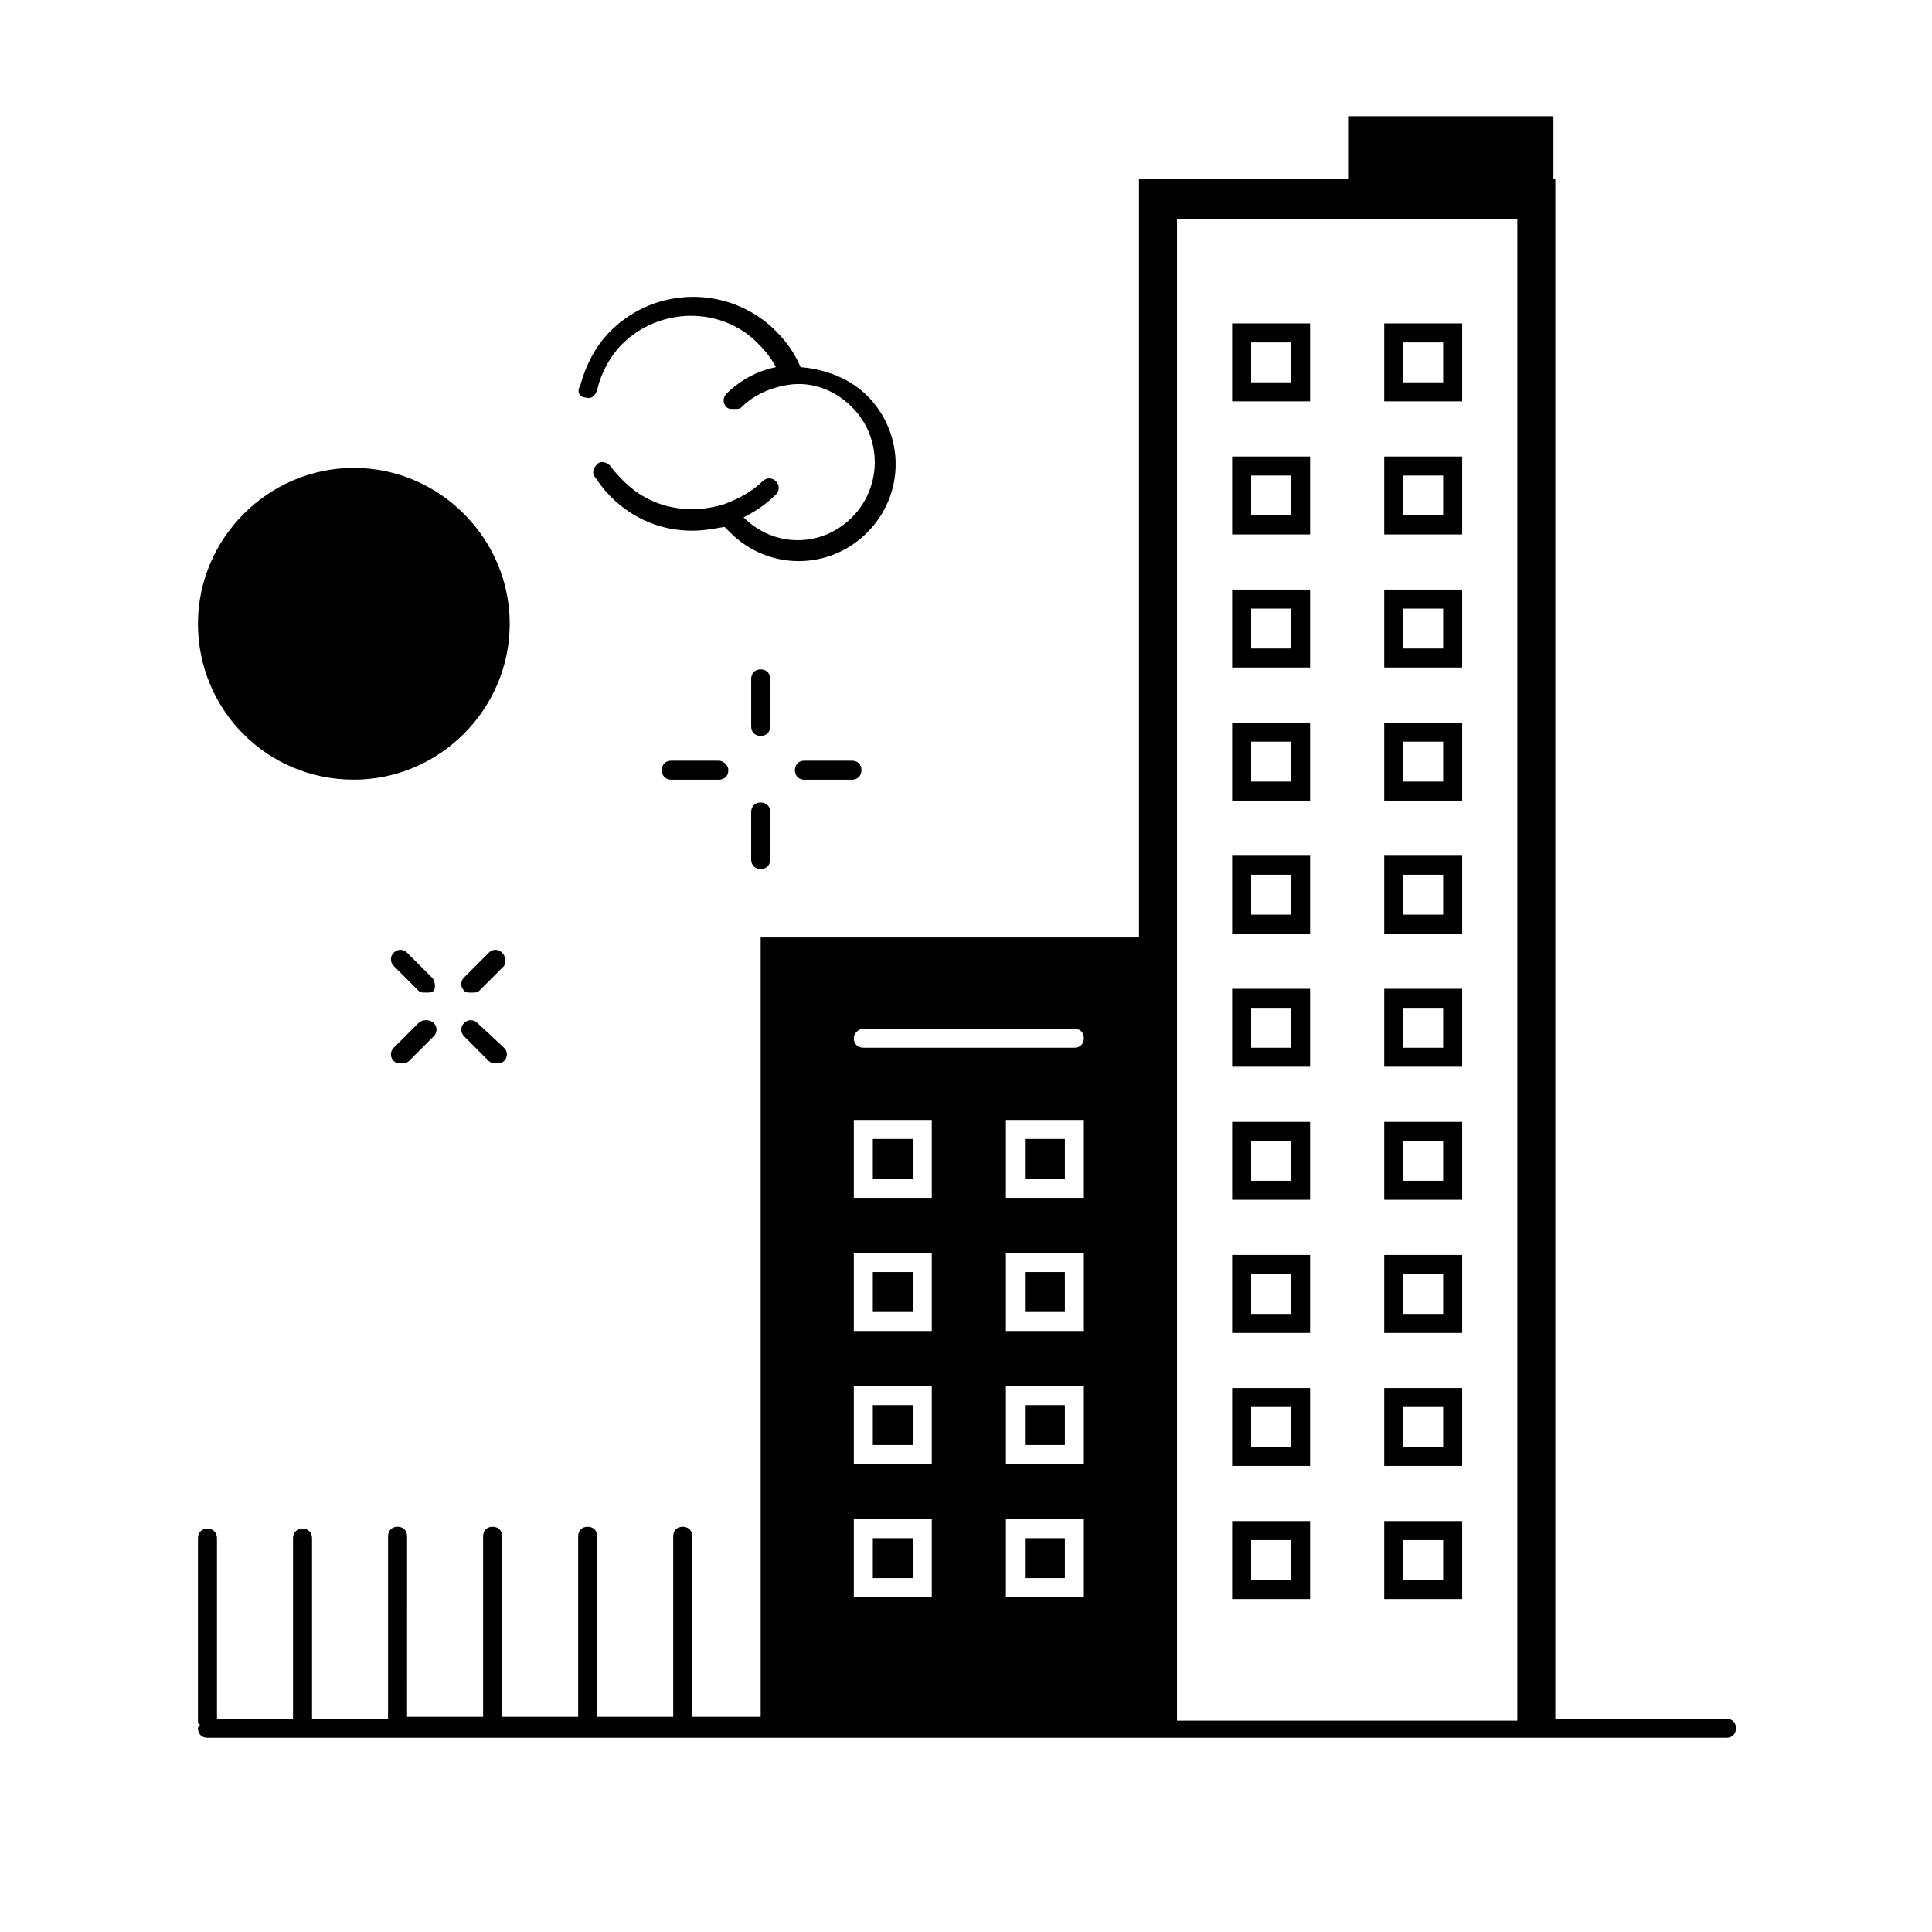 <?xml version="1.0" encoding="UTF-8"?>
<!-- The Best Svg Icon site in the world: iconSvg.co, Visit us! https://iconsvg.co -->
<svg fill="#000000" width="800px" height="800px" version="1.1" viewBox="144 144 512 512" xmlns="http://www.w3.org/2000/svg">
 <g>
  <path d="m601.52 599.51h-45.344v-408.09h-0.504v-16.625h-54.41v16.625h-55.418v201.02h-100.26v206.56h-18.137v-47.863c0-1.512-1.008-2.519-2.519-2.519-1.512 0-2.519 1.008-2.519 2.519v47.863h-20.152v-47.863c0-1.512-1.008-2.519-2.519-2.519s-2.519 1.008-2.519 2.519v47.863h-20.152v-47.863c0-1.512-1.008-2.519-2.519-2.519s-2.519 1.008-2.519 2.519v47.863h-20.152l0.004-47.863c0-1.512-1.008-2.519-2.519-2.519s-2.519 1.008-2.519 2.519v48.367h-20.152v-47.863c0-1.512-1.008-2.519-2.519-2.519s-2.519 1.008-2.519 2.519v47.863h-20.152v-47.863c0-1.512-1.008-2.519-2.519-2.519-1.512 0-2.519 1.008-2.519 2.519v48.367c0 0.504 0 1.008 0.504 1.008 0 0.504-0.504 0.504-0.504 1.008 0 1.512 1.008 2.519 2.519 2.519h250.9 1.008 1.008 98.242 1.008 1.008 49.375c1.512 0 2.519-1.008 2.519-2.519 0-1.512-1.008-2.519-2.519-2.519zm-145.6-397.51h90.18v398.01l-90.18 0.004zm-83.129 214.62h55.922c1.512 0 2.519 1.008 2.519 2.519s-1.008 2.519-2.519 2.519h-55.922c-1.512 0-2.519-1.008-2.519-2.519s1.512-2.519 2.519-2.519zm37.785 115.37v-20.656h20.656v20.656zm20.656 14.609v20.656h-20.656v-20.656zm-20.656-49.875v-20.656h20.656v20.656zm0-35.266v-20.656h20.656v20.656zm-40.305-20.656h20.656v20.656h-20.656zm0 35.266h20.656v20.656h-20.656zm0 35.266h20.656v20.656h-20.656zm0 35.266h20.656v20.656h-20.656z"/>
  <path d="m491.19 264.98h-20.656v20.656h20.656zm-5.039 15.617h-10.578v-10.578h10.578z"/>
  <path d="m531.49 264.98h-20.656v20.656h20.656zm-5.039 15.617h-10.578v-10.578h10.578z"/>
  <path d="m491.19 229.71h-20.656v20.656h20.656zm-5.039 15.617h-10.578v-10.578h10.578z"/>
  <path d="m531.49 229.71h-20.656v20.656h20.656zm-5.039 15.617h-10.578v-10.578h10.578z"/>
  <path d="m491.19 300.25h-20.656v20.656h20.656zm-5.039 15.617h-10.578v-10.578h10.578z"/>
  <path d="m531.49 300.25h-20.656v20.656h20.656zm-5.039 15.617h-10.578v-10.578h10.578z"/>
  <path d="m491.19 335.51h-20.656v20.656h20.656zm-5.039 15.617h-10.578v-10.578h10.578z"/>
  <path d="m531.49 335.51h-20.656v20.656h20.656zm-5.039 15.617h-10.578v-10.578h10.578z"/>
  <path d="m491.19 370.78h-20.656v20.656h20.656zm-5.039 15.617h-10.578v-10.578h10.578z"/>
  <path d="m531.49 370.78h-20.656v20.656h20.656zm-5.039 15.617h-10.578v-10.578h10.578z"/>
  <path d="m491.19 406.04h-20.656v20.656h20.656zm-5.039 15.621h-10.578v-10.578h10.578z"/>
  <path d="m531.49 406.04h-20.656v20.656h20.656zm-5.039 15.621h-10.578v-10.578h10.578z"/>
  <path d="m491.19 441.31h-20.656v20.656h20.656zm-5.039 15.617h-10.578v-10.578h10.578z"/>
  <path d="m531.49 441.31h-20.656v20.656h20.656zm-5.039 15.617h-10.578v-10.578h10.578z"/>
  <path d="m491.19 476.58h-20.656v20.656h20.656zm-5.039 15.617h-10.578v-10.578h10.578z"/>
  <path d="m531.49 476.58h-20.656v20.656h20.656zm-5.039 15.617h-10.578v-10.578h10.578z"/>
  <path d="m491.19 511.84h-20.656v20.656h20.656zm-5.039 15.617h-10.578v-10.578h10.578z"/>
  <path d="m531.49 511.84h-20.656v20.656h20.656zm-5.039 15.617h-10.578v-10.578h10.578z"/>
  <path d="m491.19 547.11h-20.656v20.656h20.656zm-5.039 15.621h-10.578v-10.578h10.578z"/>
  <path d="m531.49 547.11h-20.656v20.656h20.656zm-5.039 15.621h-10.578v-10.578h10.578z"/>
  <path d="m237.77 350.62c22.672 0 41.312-18.641 41.312-41.312s-18.641-41.312-41.312-41.312c-22.672 0-41.312 18.641-41.312 41.312s18.137 41.312 41.312 41.312z"/>
  <path d="m334.5 345.59h-12.594c-1.512 0-2.519 1.008-2.519 2.519s1.008 2.519 2.519 2.519h12.594c1.512 0 2.519-1.008 2.519-2.519s-1.512-2.519-2.519-2.519z"/>
  <path d="m357.18 345.59c-1.512 0-2.519 1.008-2.519 2.519s1.008 2.519 2.519 2.519h12.594c1.512 0 2.519-1.008 2.519-2.519s-1.008-2.519-2.519-2.519z"/>
  <path d="m348.11 323.92c0-1.512-1.008-2.519-2.519-2.519-1.512 0-2.519 1.008-2.519 2.519v12.594c0 1.512 1.008 2.519 2.519 2.519 1.512 0 2.519-1.008 2.519-2.519z"/>
  <path d="m345.59 356.67c-1.512 0-2.519 1.008-2.519 2.519v12.594c0 1.512 1.008 2.519 2.519 2.519 1.512 0 2.519-1.008 2.519-2.519v-12.594c0-1.512-1.008-2.519-2.519-2.519z"/>
  <path d="m258.43 403.02-6.551-6.551c-1.008-1.008-2.519-1.008-3.527 0-1.008 1.008-1.008 2.519 0 3.527l6.551 6.551c0.504 0.504 1.008 0.504 2.016 0.504 1.008 0 1.512 0 2.016-0.504s0.504-2.519-0.504-3.527z"/>
  <path d="m270.52 415.11c-1.008-1.008-2.519-1.008-3.527 0-1.008 1.008-1.008 2.519 0 3.527l6.551 6.551c0.504 0.504 1.008 0.504 2.016 0.504 1.008 0 1.512 0 2.016-0.504 1.008-1.008 1.008-2.519 0-3.527z"/>
  <path d="m277.07 396.47c-1.008-1.008-2.519-1.008-3.527 0l-6.551 6.551c-1.008 1.008-1.008 2.519 0 3.527 0.504 0.504 1.008 0.504 2.016 0.504 1.008 0 1.512 0 2.016-0.504l6.551-6.551c0.504-1.008 0.504-2.519-0.504-3.527z"/>
  <path d="m254.9 415.11-6.551 6.551c-1.008 1.008-1.008 2.519 0 3.527 0.504 0.504 1.008 0.504 2.016 0.504 1.008 0 1.512 0 2.016-0.504l6.551-6.551c1.008-1.008 1.008-2.519 0-3.527-1.008-1.008-3.023-1.008-4.031 0z"/>
  <path d="m299.24 249.36c1.512 0.504 2.519-0.504 3.023-2.016 1.008-4.535 3.527-9.07 6.551-12.09 10.078-10.078 26.703-10.078 36.273 0 2.016 2.016 3.527 4.031 4.535 6.047-5.039 1.008-9.574 3.527-13.098 7.055-1.008 1.008-1.008 2.519 0 3.527 0.504 0.504 1.008 0.504 2.016 0.504 1.008 0 1.512 0 2.016-0.504 3.527-3.527 8.566-5.543 13.602-6.047 6.047-0.504 11.586 2.016 15.617 6.047 8.062 8.062 8.062 21.16 0 29.223s-20.656 8.062-28.719 0c3.023-1.512 6.047-3.527 8.566-6.047 1.008-1.008 1.008-2.519 0-3.527-1.008-1.008-2.519-1.008-3.527 0-2.519 2.519-6.047 4.535-10.078 6.047-9.574 3.023-19.648 1.008-26.703-6.047-1.008-1.008-2.519-2.519-3.527-4.031-1.008-1.008-2.519-1.512-3.527-0.504-1.008 1.008-1.512 2.519-0.504 3.527 1.008 1.512 2.519 3.527 4.031 5.039 6.047 6.047 13.602 9.07 21.664 9.07 3.023 0 5.543-0.504 8.566-1.008 0.504 0.504 1.008 1.008 1.512 1.512 5.039 5.039 11.586 7.559 18.137 7.559 6.551 0 13.098-2.519 18.137-7.559 10.078-10.078 10.078-26.199 0-36.273-4.535-4.535-11.082-7.055-17.633-7.559-1.512-3.527-3.527-6.551-6.551-9.574-12.09-12.09-31.738-12.09-43.832 0-4.031 4.031-6.551 9.07-8.062 14.609-1.004 1.508 0.004 3.019 1.516 3.019z"/>
  <path d="m375.31 481.11h10.578v10.578h-10.578z"/>
  <path d="m415.62 481.11h10.578v10.578h-10.578z"/>
  <path d="m375.31 445.84h10.578v10.578h-10.578z"/>
  <path d="m415.62 516.38h10.578v10.578h-10.578z"/>
  <path d="m375.31 551.64h10.578v10.578h-10.578z"/>
  <path d="m415.62 551.64h10.578v10.578h-10.578z"/>
  <path d="m415.62 445.84h10.578v10.578h-10.578z"/>
  <path d="m375.31 516.38h10.578v10.578h-10.578z"/>
 </g>
</svg>
